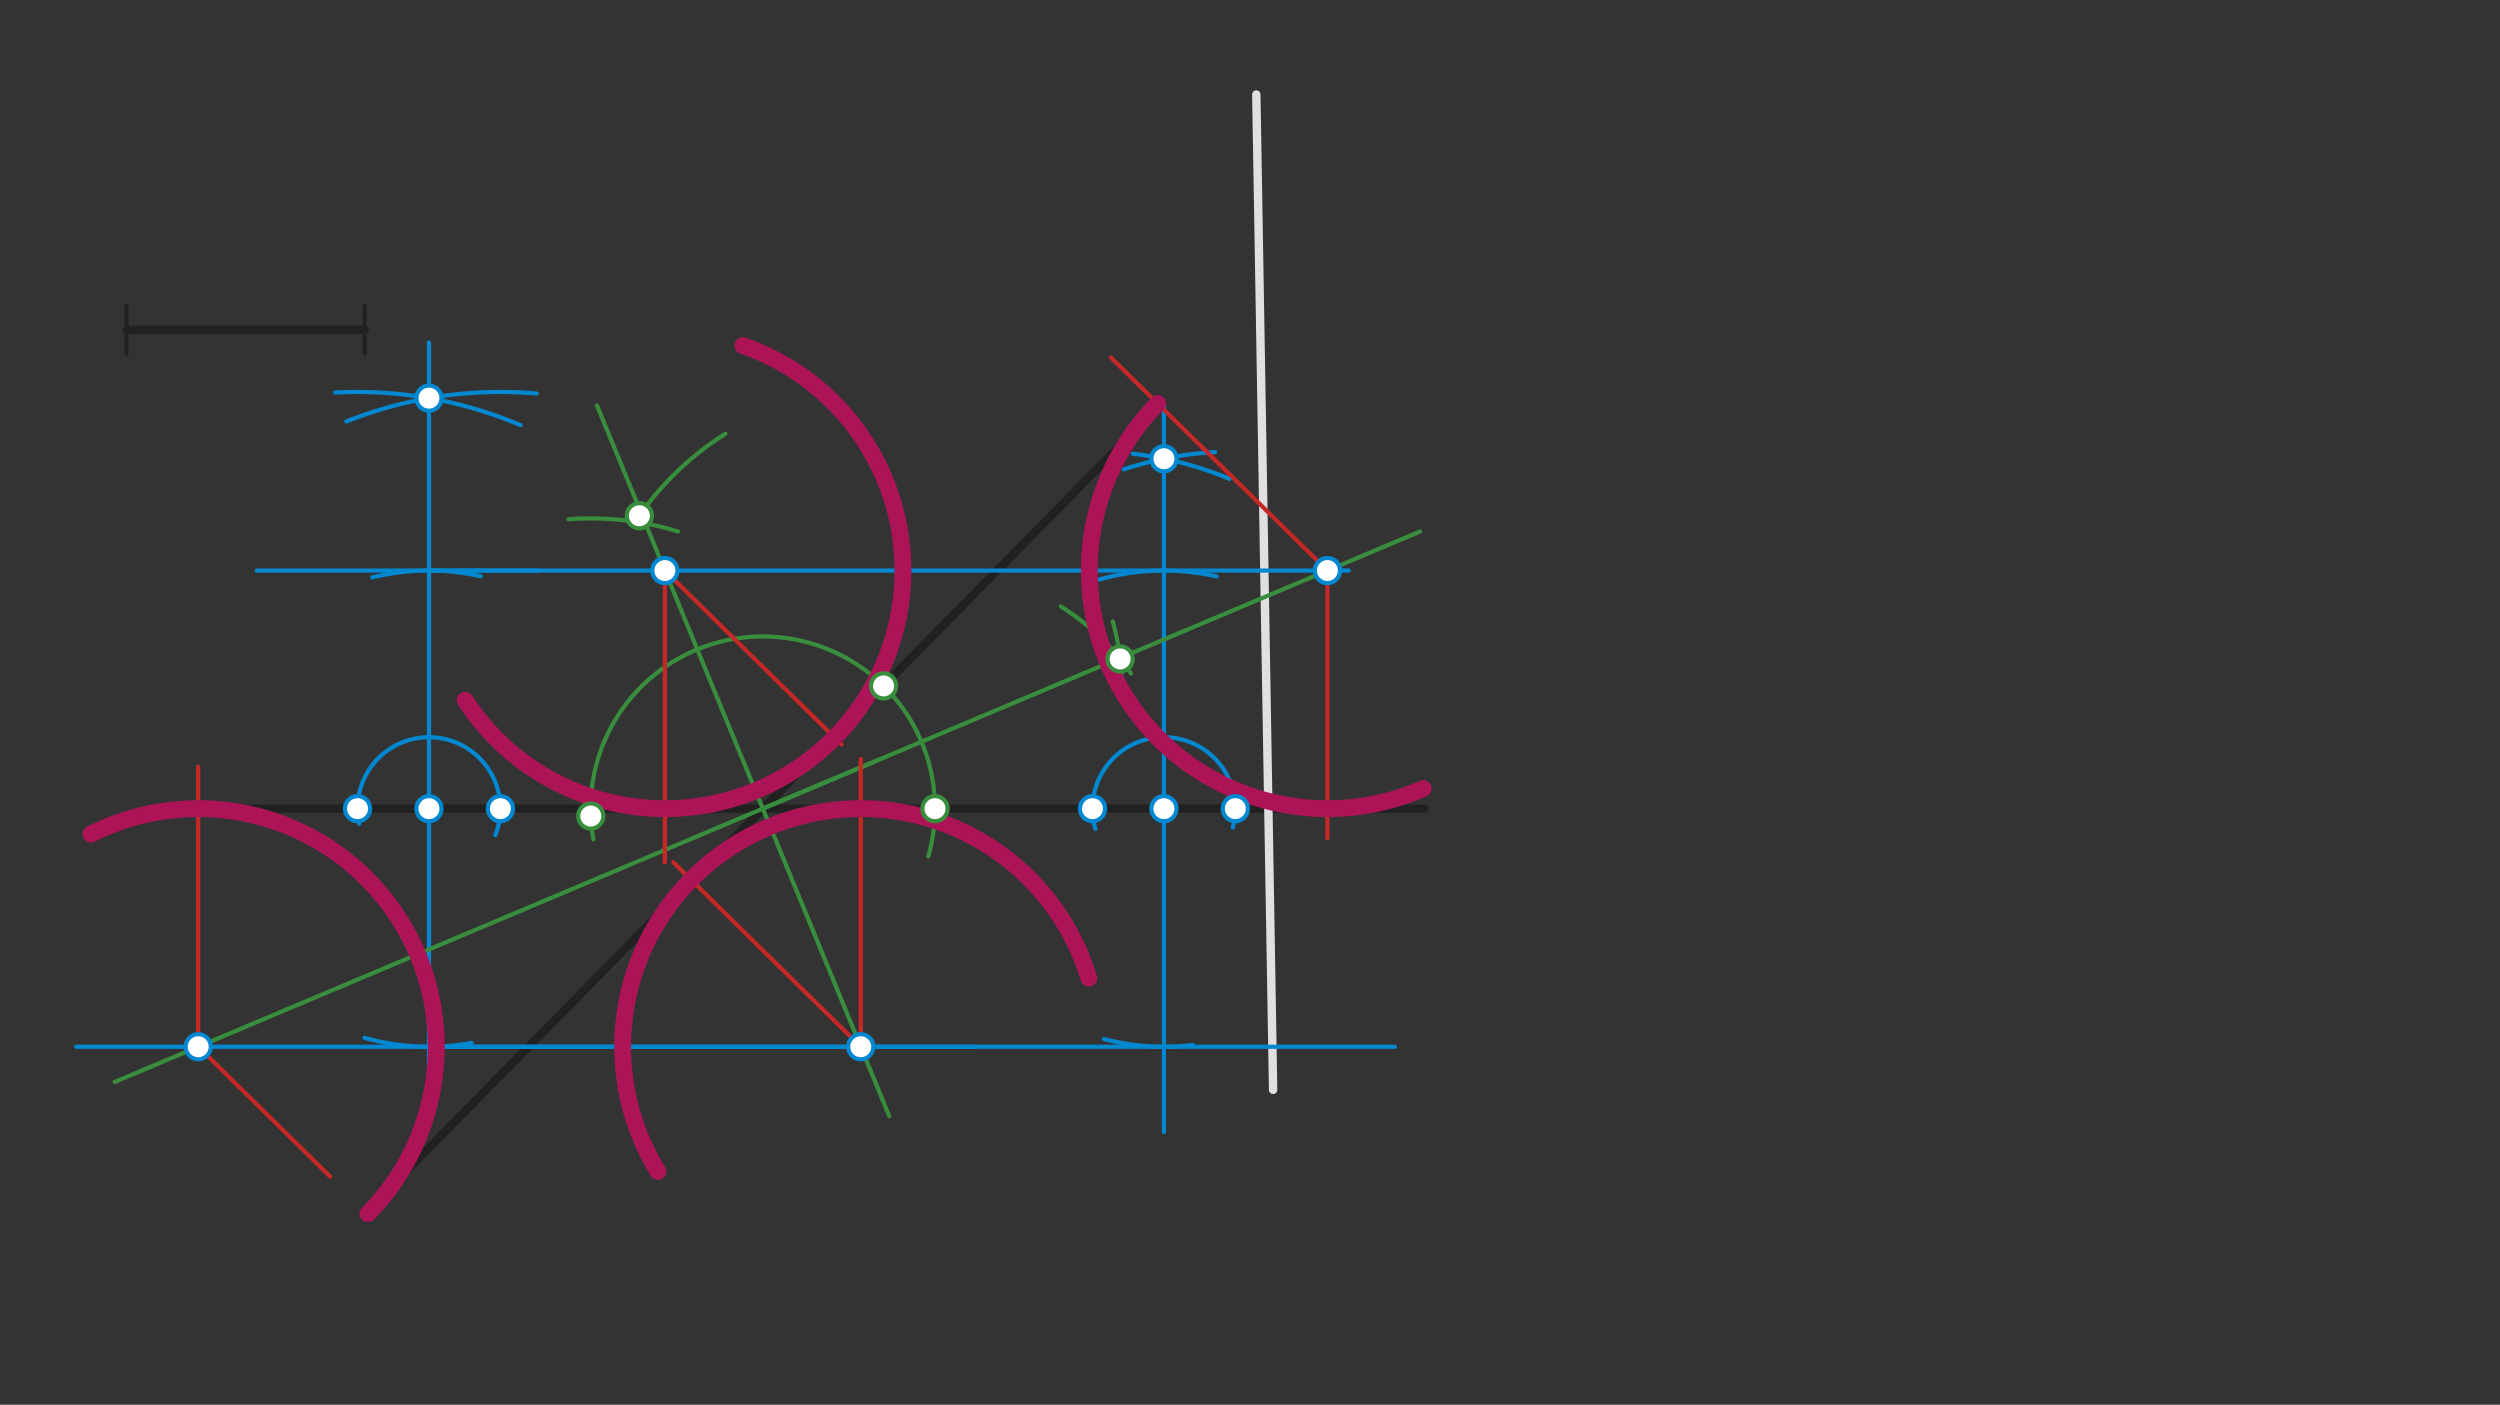 <svg xmlns="http://www.w3.org/2000/svg" class="svg--1it" height="100%" preserveAspectRatio="xMidYMid meet" viewBox="0 0 595.276 334.488" width="100%"><rect x="0" y="0" width="595.276" height="334.488" fill="#333333" stroke="none"/><defs><marker id="marker-arrow" markerHeight="16" markerUnits="userSpaceOnUse" markerWidth="24" orient="auto-start-reverse" refX="24" refY="4" viewBox="0 0 24 8"><path d="M 0 0 L 24 4 L 0 8 z" stroke="inherit"></path></marker></defs><g class="aux-layer--1FB"></g><g class="main-layer--3Vd"><g class="element--2qn"><line stroke="#212121" stroke-dasharray="none" stroke-linecap="round" stroke-width="2" x1="30.141" x2="86.834" y1="78.547" y2="78.547"></line></g><g class="element--2qn"><line stroke="#212121" stroke-dasharray="none" stroke-linecap="round" stroke-width="1" x1="30.141" x2="30.141" y1="78.547" y2="72.878"></line></g><g class="element--2qn"><line stroke="#212121" stroke-dasharray="none" stroke-linecap="round" stroke-width="1" x1="30.141" x2="30.141" y1="78.547" y2="84.216"></line></g><g class="element--2qn"><line stroke="#212121" stroke-dasharray="none" stroke-linecap="round" stroke-width="1" x1="86.834" x2="86.834" y1="78.547" y2="72.878"></line></g><g class="element--2qn"><line stroke="#212121" stroke-dasharray="none" stroke-linecap="round" stroke-width="1" x1="86.834" x2="86.834" y1="78.547" y2="84.216"></line></g><g class="element--2qn"><line stroke="#212121" stroke-dasharray="none" stroke-linecap="round" stroke-width="2" x1="47.141" x2="339.141" y1="192.547" y2="192.547"></line></g><g class="element--2qn"><line stroke="#212121" stroke-dasharray="none" stroke-linecap="round" stroke-width="2" x1="273.141" x2="89.141" y1="99.547" y2="286.547"></line></g><g class="element--2qn"><line stroke="#E0E0E0" stroke-dasharray="none" stroke-linecap="round" stroke-width="2" x1="299.141" x2="303.141" y1="22.5" y2="259.5"></line></g><g class="element--2qn"><path d="M 117.932 198.863 A 17.008 17.008 0 1 0 85.51 196.111" fill="none" stroke="#0288D1" stroke-dasharray="none" stroke-linecap="round" stroke-width="1"></path></g><g class="element--2qn"><path d="M 260.824 197.346 A 17.008 17.008 0 1 1 293.549 197.022" fill="none" stroke="#0288D1" stroke-dasharray="none" stroke-linecap="round" stroke-width="1"></path></g><g class="element--2qn"><path d="M 79.815 93.477 A 99.213 99.213 0 0 1 123.946 101.242" fill="none" stroke="#0288D1" stroke-dasharray="none" stroke-linecap="round" stroke-width="1"></path></g><g class="element--2qn"><path d="M 82.475 100.361 A 99.213 99.213 0 0 1 127.777 93.71" fill="none" stroke="#0288D1" stroke-dasharray="none" stroke-linecap="round" stroke-width="1"></path></g><g class="element--2qn"><path d="M 292.775 114.022 A 85.039 85.039 0 0 0 269.767 108.055" fill="none" stroke="#0288D1" stroke-dasharray="none" stroke-linecap="round" stroke-width="1"></path></g><g class="element--2qn"><path d="M 289.33 107.644 A 85.039 85.039 0 0 0 267.61 111.754" fill="none" stroke="#0288D1" stroke-dasharray="none" stroke-linecap="round" stroke-width="1"></path></g><g class="element--2qn"><line stroke="#0288D1" stroke-dasharray="none" stroke-linecap="round" stroke-width="1" x1="102.141" x2="102.141" y1="192.547" y2="81.547"></line></g><g class="element--2qn"><line stroke="#0288D1" stroke-dasharray="none" stroke-linecap="round" stroke-width="1" x1="102.141" x2="102.141" y1="192.547" y2="260.547"></line></g><g class="element--2qn"><line stroke="#0288D1" stroke-dasharray="none" stroke-linecap="round" stroke-width="1" x1="277.141" x2="277.141" y1="192.547" y2="96.547"></line></g><g class="element--2qn"><line stroke="#0288D1" stroke-dasharray="none" stroke-linecap="round" stroke-width="1" x1="277.141" x2="277.141" y1="192.547" y2="269.547"></line></g><g class="element--2qn"><path d="M 88.635 137.486 A 56.693 56.693 0 0 1 114.439 137.204" fill="none" stroke="#0288D1" stroke-dasharray="none" stroke-linecap="round" stroke-width="1"></path></g><g class="element--2qn"><path d="M 86.819 247.13 A 56.693 56.693 0 0 0 112.282 248.325" fill="none" stroke="#0288D1" stroke-dasharray="none" stroke-linecap="round" stroke-width="1"></path></g><g class="element--2qn"><path d="M 289.66 137.254 A 56.693 56.693 0 0 0 261.723 137.991" fill="none" stroke="#0288D1" stroke-dasharray="none" stroke-linecap="round" stroke-width="1"></path></g><g class="element--2qn"><path d="M 284.031 248.819 A 56.693 56.693 0 0 1 262.875 247.416" fill="none" stroke="#0288D1" stroke-dasharray="none" stroke-linecap="round" stroke-width="1"></path></g><g class="element--2qn"><line stroke="#0288D1" stroke-dasharray="none" stroke-linecap="round" stroke-width="1" x1="102.141" x2="321.141" y1="135.854" y2="135.854"></line></g><g class="element--2qn"><line stroke="#0288D1" stroke-dasharray="none" stroke-linecap="round" stroke-width="1" x1="102.141" x2="332.141" y1="249.24" y2="249.24"></line></g><g class="element--2qn"><line stroke="#0288D1" stroke-dasharray="none" stroke-linecap="round" stroke-width="1" x1="232.141" x2="102.141" y1="249.24" y2="249.24"></line></g><g class="element--2qn"><line stroke="#0288D1" stroke-dasharray="none" stroke-linecap="round" stroke-width="1" x1="128.141" x2="102.141" y1="135.854" y2="135.854"></line></g><g class="element--2qn"><line stroke="#0288D1" stroke-dasharray="none" stroke-linecap="round" stroke-width="1" x1="102.141" x2="18.141" y1="249.24" y2="249.24"></line></g><g class="element--2qn"><line stroke="#0288D1" stroke-dasharray="none" stroke-linecap="round" stroke-width="1" x1="102.141" x2="61.141" y1="135.854" y2="135.854"></line></g><g class="element--2qn"><path d="M 141.294 199.883 A 41 41 0 1 1 221.02 203.934" fill="none" stroke="#388E3C" stroke-dasharray="none" stroke-linecap="round" stroke-width="1"></path></g><g class="element--2qn"><path d="M 161.444 126.557 A 70.866 70.866 0 0 0 135.373 123.642" fill="none" stroke="#388E3C" stroke-dasharray="none" stroke-linecap="round" stroke-width="1"></path></g><g class="element--2qn"><path d="M 172.71 103.303 A 70.866 70.866 0 0 0 152.242 122.812" fill="none" stroke="#388E3C" stroke-dasharray="none" stroke-linecap="round" stroke-width="1"></path></g><g class="element--2qn"><path d="M 252.597 144.42 A 56.693 56.693 0 0 1 269.306 160.364" fill="none" stroke="#388E3C" stroke-dasharray="none" stroke-linecap="round" stroke-width="1"></path></g><g class="element--2qn"><path d="M 267.075 162.421 A 56.693 56.693 0 0 0 264.964 147.972" fill="none" stroke="#388E3C" stroke-dasharray="none" stroke-linecap="round" stroke-width="1"></path></g><g class="element--2qn"><line stroke="#388E3C" stroke-dasharray="none" stroke-linecap="round" stroke-width="1" x1="181.633" x2="142.141" y1="192.547" y2="96.547"></line></g><g class="element--2qn"><line stroke="#388E3C" stroke-dasharray="none" stroke-linecap="round" stroke-width="1" x1="181.633" x2="338.141" y1="192.547" y2="126.547"></line></g><g class="element--2qn"><line stroke="#388E3C" stroke-dasharray="none" stroke-linecap="round" stroke-width="1" x1="209.642" x2="27.327" y1="180.735" y2="257.618"></line></g><g class="element--2qn"><line stroke="#388E3C" stroke-dasharray="none" stroke-linecap="round" stroke-width="1" x1="181.633" x2="211.752" y1="192.547" y2="265.764"></line></g><g class="element--2qn"><line stroke="#C62828" stroke-dasharray="none" stroke-linecap="round" stroke-width="1" x1="158.311" x2="200.399" y1="135.854" y2="177.268"></line></g><g class="element--2qn"><line stroke="#C62828" stroke-dasharray="none" stroke-linecap="round" stroke-width="1" x1="47.195" x2="78.618" y1="249.24" y2="280.159"></line></g><g class="element--2qn"><line stroke="#C62828" stroke-dasharray="none" stroke-linecap="round" stroke-width="1" x1="316.07" x2="264.503" y1="135.854" y2="85.114"></line></g><g class="element--2qn"><line stroke="#C62828" stroke-dasharray="none" stroke-linecap="round" stroke-width="1" x1="204.955" x2="160.317" y1="249.24" y2="205.318"></line></g><g class="element--2qn"><line stroke="#C62828" stroke-dasharray="none" stroke-linecap="round" stroke-width="1" x1="47.195" x2="47.195" y1="249.24" y2="182.547"></line></g><g class="element--2qn"><line stroke="#C62828" stroke-dasharray="none" stroke-linecap="round" stroke-width="1" x1="158.311" x2="158.311" y1="135.854" y2="205.318"></line></g><g class="element--2qn"><line stroke="#C62828" stroke-dasharray="none" stroke-linecap="round" stroke-width="1" x1="204.955" x2="204.955" y1="249.24" y2="180.735"></line></g><g class="element--2qn"><line stroke="#C62828" stroke-dasharray="none" stroke-linecap="round" stroke-width="1" x1="316.07" x2="316.07" y1="135.854" y2="199.547"></line></g><g class="element--2qn"><path d="M 110.768 166.738 A 56.693 56.693 0 1 0 176.883 82.29" fill="none" stroke="#AD1457" stroke-dasharray="none" stroke-linecap="round" stroke-width="4"></path></g><g class="element--2qn"><path d="M 338.87 187.76 A 56.693 56.693 0 0 1 275.66 96.091" fill="none" stroke="#AD1457" stroke-dasharray="none" stroke-linecap="round" stroke-width="4"></path></g><g class="element--2qn"><path d="M 21.665 198.621 A 56.693 56.693 0 0 1 87.606 289.002" fill="none" stroke="#AD1457" stroke-dasharray="none" stroke-linecap="round" stroke-width="4"></path></g><g class="element--2qn"><path d="M 259.246 232.914 A 56.693 56.693 0 1 0 156.652 278.92" fill="none" stroke="#AD1457" stroke-dasharray="none" stroke-linecap="round" stroke-width="4"></path></g><g class="element--2qn"><circle cx="102.141" cy="192.547" r="3" stroke="#0288D1" stroke-width="1" fill="#ffffff"></circle>}</g><g class="element--2qn"><circle cx="277.141" cy="192.547" r="3" stroke="#0288D1" stroke-width="1" fill="#ffffff"></circle>}</g><g class="element--2qn"><circle cx="85.133" cy="192.547" r="3" stroke="#0288D1" stroke-width="1" fill="#ffffff"></circle>}</g><g class="element--2qn"><circle cx="119.148" cy="192.547" r="3" stroke="#0288D1" stroke-width="1" fill="#ffffff"></circle>}</g><g class="element--2qn"><circle cx="260.133" cy="192.547" r="3" stroke="#0288D1" stroke-width="1" fill="#ffffff"></circle>}</g><g class="element--2qn"><circle cx="294.148" cy="192.547" r="3" stroke="#0288D1" stroke-width="1" fill="#ffffff"></circle>}</g><g class="element--2qn"><circle cx="102.141" cy="94.803" r="3" stroke="#0288D1" stroke-width="1" fill="#ffffff"></circle>}</g><g class="element--2qn"><circle cx="277.141" cy="109.226" r="3" stroke="#0288D1" stroke-width="1" fill="#ffffff"></circle>}</g><g class="element--2qn"><circle cx="140.67" cy="194.31" r="3" stroke="#388E3C" stroke-width="1" fill="#ffffff"></circle>}</g><g class="element--2qn"><circle cx="210.389" cy="163.322" r="3" stroke="#388E3C" stroke-width="1" fill="#ffffff"></circle>}</g><g class="element--2qn"><circle cx="222.633" cy="192.547" r="3" stroke="#388E3C" stroke-width="1" fill="#ffffff"></circle>}</g><g class="element--2qn"><circle cx="152.242" cy="122.812" r="3" stroke="#388E3C" stroke-width="1" fill="#ffffff"></circle>}</g><g class="element--2qn"><circle cx="266.717" cy="156.9" r="3" stroke="#388E3C" stroke-width="1" fill="#ffffff"></circle>}</g><g class="element--2qn"><circle cx="316.07" cy="135.854" r="3" stroke="#0288D1" stroke-width="1" fill="#ffffff"></circle>}</g><g class="element--2qn"><circle cx="158.311" cy="135.854" r="3" stroke="#0288D1" stroke-width="1" fill="#ffffff"></circle>}</g><g class="element--2qn"><circle cx="204.955" cy="249.24" r="3" stroke="#0288D1" stroke-width="1" fill="#ffffff"></circle>}</g><g class="element--2qn"><circle cx="47.195" cy="249.24" r="3" stroke="#0288D1" stroke-width="1" fill="#ffffff"></circle>}</g></g><g class="snaps-layer--2PT"></g><g class="temp-layer--rAP"></g></svg>